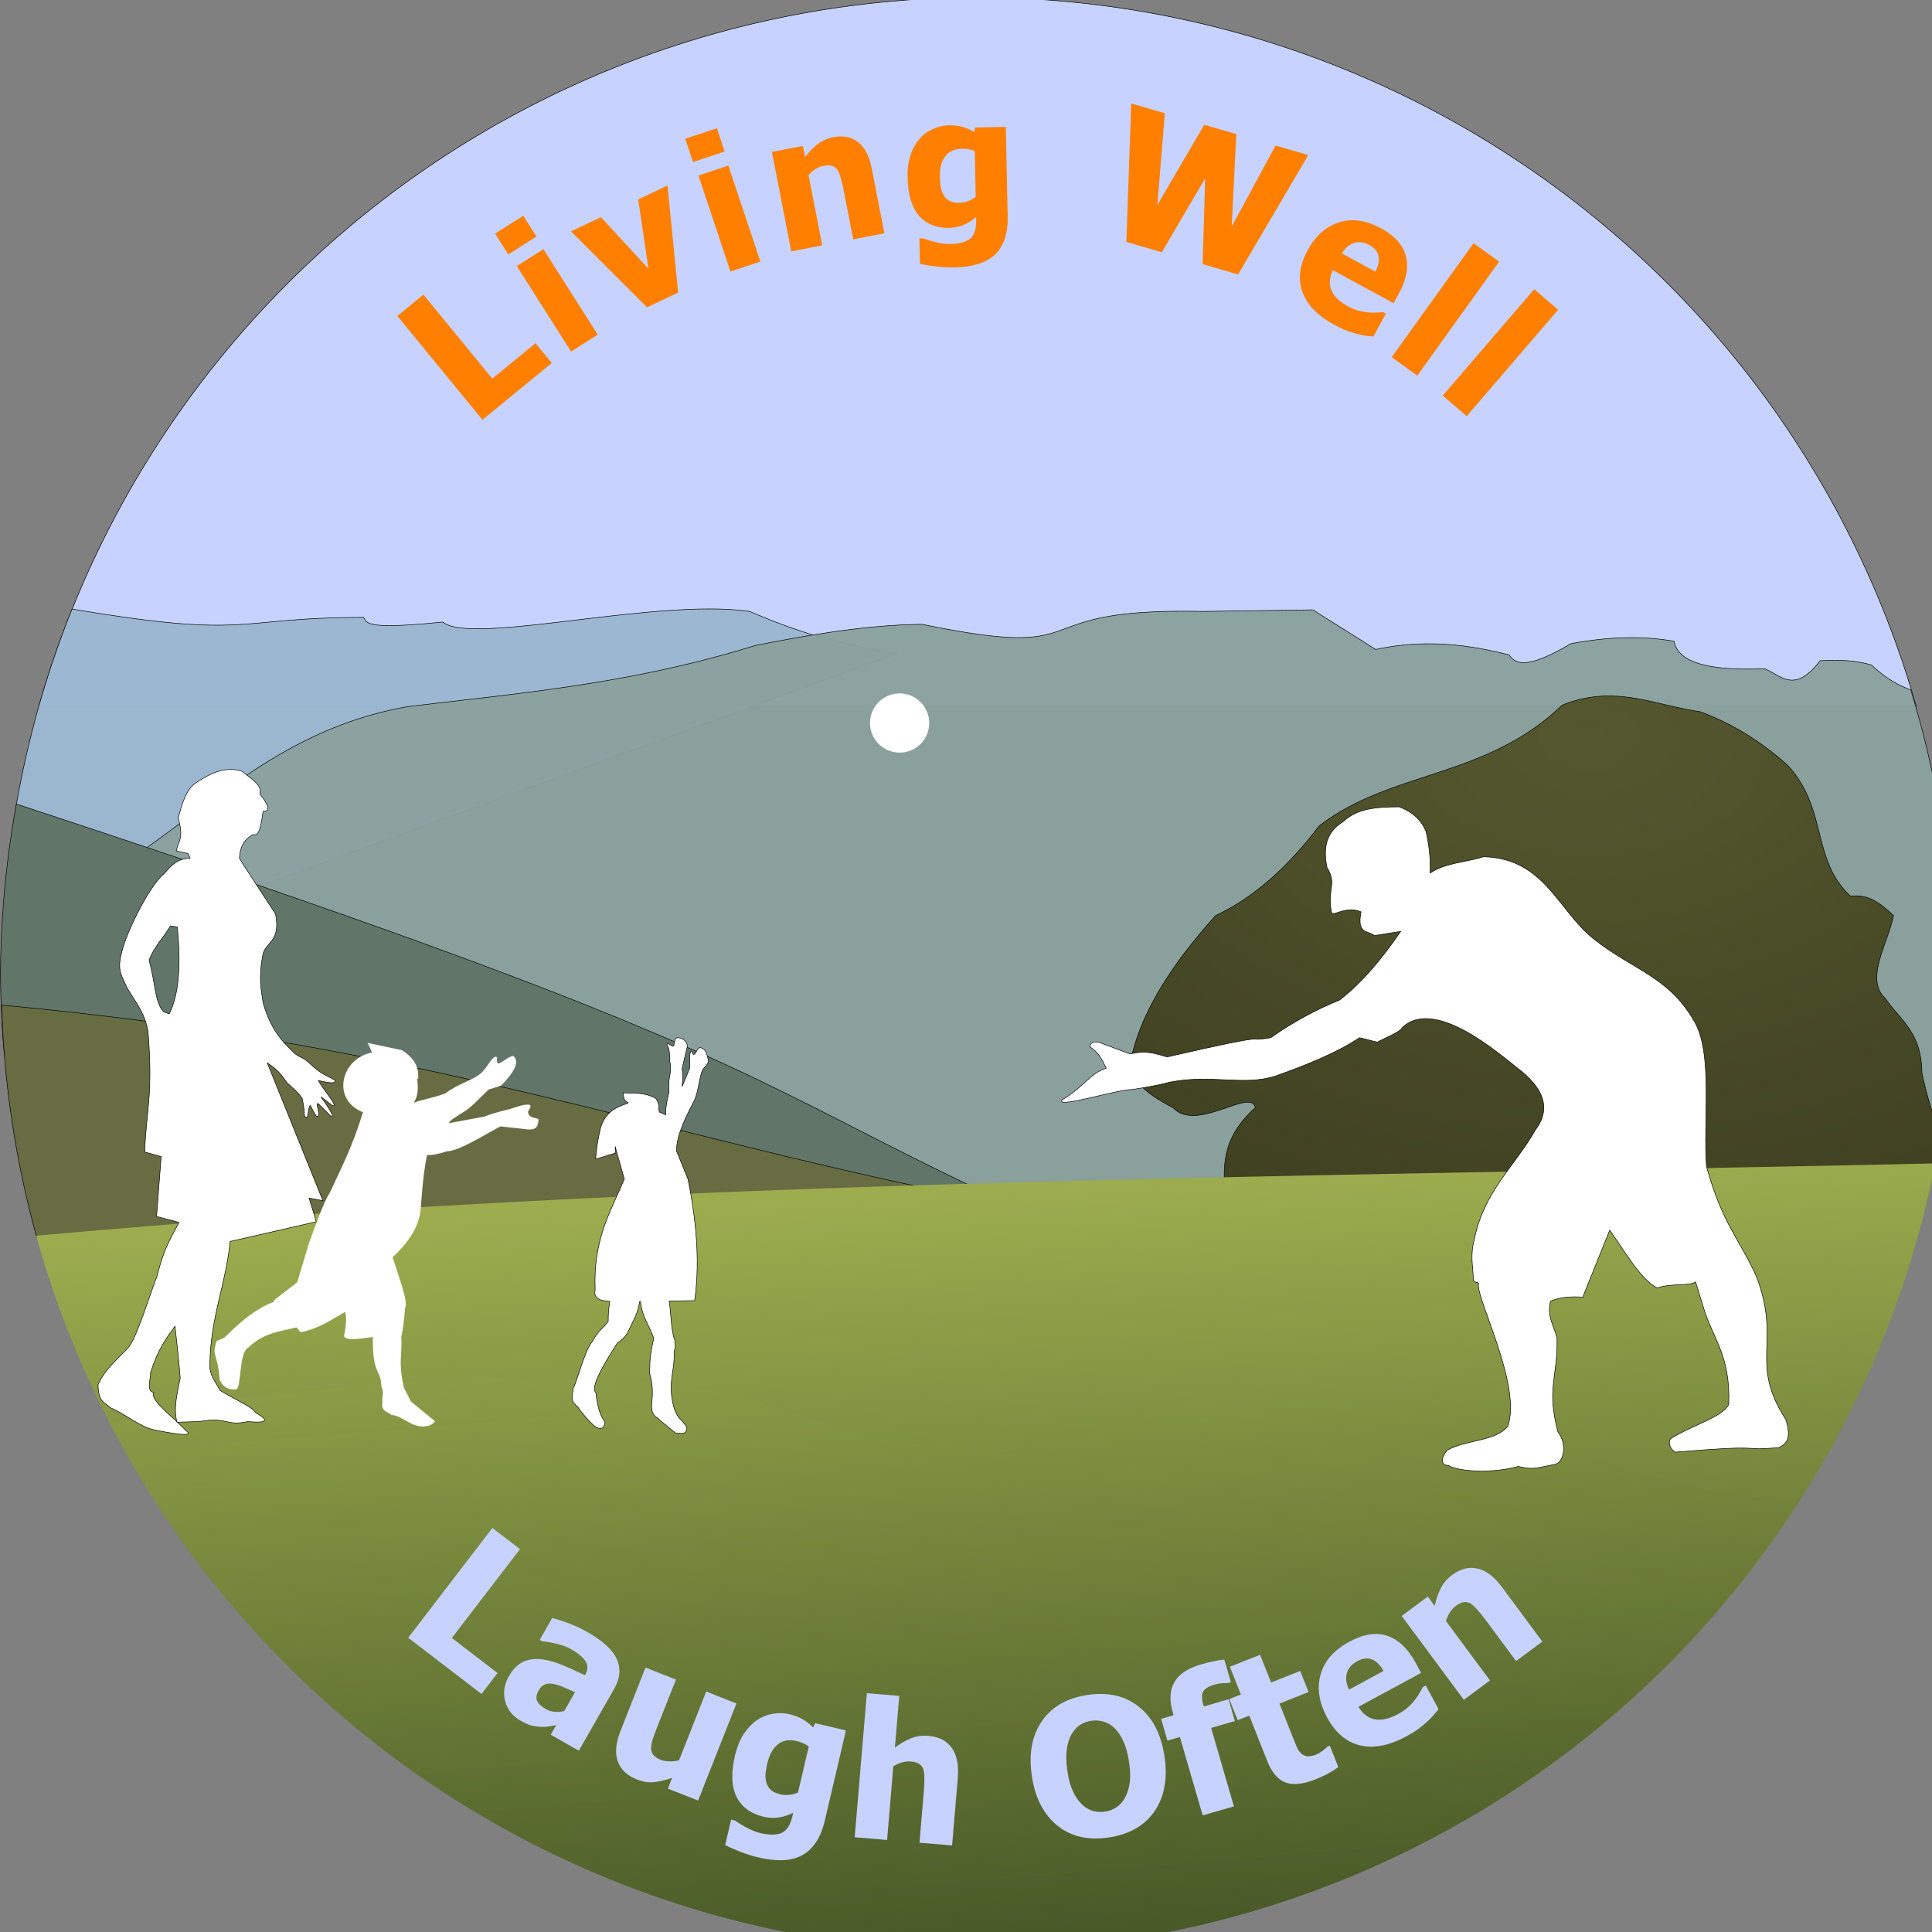 <?xml version="1.0" encoding="UTF-8"?>
<svg width="6.25in" height="6.25in" version="1.1" viewBox="0 0 158.75 158.75" xmlns="http://www.w3.org/2000/svg" xmlns:xlink="http://www.w3.org/1999/xlink">
<rect x="0" y="0" width="158.75" height="158.75" fill="#808080" stroke="none"/>
<defs>
<radialGradient id="a" cx="2965.6" cy="675.42" r="769.1" gradientTransform="matrix(-.003 1.487 -2.241 -.005 4518.6 -3488.3)" gradientUnits="userSpaceOnUse">
<stop stop-color="#55582e" offset="0"/>
<stop stop-color="#3a3c1e" offset="1"/>
</radialGradient>
<linearGradient id="c" x1="2133.5" x2="2209.4" y1="1755" y2="3213" gradientTransform="translate(30.057 -4.879)" gradientUnits="userSpaceOnUse">
<stop stop-color="#9cac4e" offset="0"/>
<stop stop-color="#435425" offset="1"/>
</linearGradient>
<linearGradient id="b" x1="1946.2" x2="1909.2" y1="2737.1" y2="1937.3" gradientTransform="matrix(1 0 0 1.838 30.057 -1783.1)" gradientUnits="userSpaceOnUse">
<stop stop-color="#435425" offset="0"/>
<stop stop-color="#9cac4e" stop-opacity=".502" offset="1"/>
</linearGradient>
</defs>
<g transform="translate(601.42 -526.43)">
<g transform="matrix(.044 0 0 .044 -602.7 546.57)">
<path d="m1854.1-462.5a1824 1824 0 0 0-1752.4 1323.7h3505.9a1824 1824 0 0 0-1753.4-1323.7z" fill="#c7d3fe" stroke="#000" stroke-linecap="round" stroke-linejoin="round" stroke-width="1.013"/>
<path d="m1354.2 679.47c-183.51-0.03-452.22 63.358-498.16 24.4-143.47 14.684-141.1 2.209-148-8.537-245.26-0.135-205.94 41.42-544.37-15.789a1824 1824 0 0 0-105.25 372.28l314.62 196.29 1333-486c-164.89-20.73-278.11-81.324-279.31-78.271-21.84-3.076-46.318-4.375-72.533-4.379z" fill="#9bb7d0" fill-opacity=".977" fill-rule="evenodd" stroke="#000" stroke-width="1px"/>
<path d="m2481.1 681.12-208 3c-349.24-7.282-181.65 94.118-522 24-65.958 1.065-149.44 7.105-313 40-231.92 72.037-442.14 88.805-649 114-233.46 41.727-366.32 186.74-534 296 707.1 536.32 1135.9 544.84 1341 618l2045.1-50.096a1824 1824 0 0 0 36.881-364.11v-0.941a1824 1824 0 0 0-80.752-530.41c-24.616-8.854-49.062-23.352-73.248-46.438-36.159-10.369-66.1-9.222-96-8-48.869 63.661-73.329 26.505-104 15-95.689 3.761-160.92-8.611-168.73-51.4-50.013-8.476-108.8-10.752-192.27 4.4-83.232 48.91-103.58 38.681-116 21-55.08-13.5-143.75-32.869-249-10-52.805-33.9-84.068-52.463-117-74z" fill="#8ba19e" fill-opacity=".959" fill-rule="evenodd" stroke="#000" stroke-width="1px"/>
<path d="m59.641 1043.8a1824 1824 0 0 0-29.584 317.29v0.941a1824 1824 0 0 0 7.176 150.12l1881.8 280.93c-500.38-230.82-458.9-288.85-1859.4-749.27z" fill="#617668" fill-rule="evenodd" stroke="#000" stroke-width="1px"/>
<path d="m3032.5 841.97c-27.139 0.1-55.564 4.703-86.226 17.148-142.33 137.33-319.9 121.55-454.17 226-55.058 72.362-117.45 131.53-193 167-33.318 38.139-135.45 150.33-159 274 8.329 23.649 0.066 43.059 80 85 43.654 46.856 146.7-39.154 153 0-69.664 62.811-56.852 117.79-57 174l1326.6-67.254a1824 1824 0 0 0 9.406-62.234c-11.048-25.514-22.191-54.921-33.98-110.51-0.703-75.529-40.815-98.075-68-138-39.367-36.505 4.365-101.41 15-155-23.466-22.455-48.037-41.302-80-36-74.313-69.023-41.833-162.59-118-245-50.311-44.926-104.86-78.568-164-100-57.416-7.798-110.9-29.369-170.6-29.148z" fill="url(#a)" fill-rule="evenodd" stroke="#000" stroke-width="1px"/>
<path d="m32.084 1419.3a1824 1824 0 0 0 65.551 433.53l1703.4-82.719c-580.53-119.32-1003.2-279.99-1769-350.81z" fill="#676c42" fill-rule="evenodd" stroke="#000" stroke-width="1px"/>
<path d="m3643.1 1714.9c-1181 26.315-2360.4 27.244-3546.4 135.09a1824 1824 0 0 0 1757.4 1335.6 1824 1824 0 0 0 1789-1470.7z" fill="url(#c)" fill-rule="evenodd"/>
<path d="m1010.7 2117.9c-60.372 0.042-122.42 1.118-184.68 2.322-199.44 18.054-401.53 27.336-589.79 82.283a1824 1824 0 0 0 1617.8 983.08 1824 1824 0 0 0 1534.1-840.8c-172.85-7.106-344.87-62.853-517.06-125.33-264.1-108.93-497.17-82.713-671 3.68-293.75 77.988-511.51 10.69-731-53.293-111.2-42.895-277.2-52.066-458.32-51.94z" fill="url(#b)" fill-rule="evenodd"/>
</g>
<g transform="matrix(.044 0 0 .044 -437.01 610.86)" fill="#fff">
<path d="m-1194.9-216.01c-28.227-12.893-54.703 11.399-55.289 0-8.296-42.599 11.014-51.656-8.293-82.933-6.798-34.211-3.41-65.026 30.409-85.697 26.838-25.324 63.994-27.214 104.32-27.49 25.81 9.627 42.188 25.542 50.489 46.841 7.248 33.882 8.01 56.413 7.564 76.828 28.307-19.382 65.964-19.774 99.52-30.409 114.28 2.619 139.11 101.21 206.6 154.08 71.46 56.48 138.12 69.499 185.06 150.01 38.411 59.066 17.799 192.92 24.88 274.98 30.946 110.23 62.623 135.98 93.569 205.72 46.761 124.04-15.025 158.55 54.559 266.27 11.662 38.783-0.731 46.111-13.822 52.524-80.687 5.93-15.252-6.711-193.51 8.293-8.772-7.435-13.102-15.505-8.293-24.88 41.431-26.238 96.448-39.919 108.96-64.312 3.408-94.133-31.237-124.35-47.725-182.61l-14.244-46.112c-12.486 8.304-40.568 1.72-71.875 11.058-29.487-14.611-58.975-65.912-88.462-107.81l-50.335 125.13c-19.351-1.258-40.891-0.848-60.242 7.564-7.44 29.857 7.556 46.894 12.209 69.84 1.263 75.056-20.111 91.758 1.613 174.27 17.769 22.859 11.368 55.78-4.953 60.55-35.708 6.28-37.425 11.058-69.298 3.916-46.039 13.211-109.53 10.309-130.32-1.727-14.588-0.505-14.064-14.132-2.611-28.22 35.232-20.222 89.475-16.218 113.61-44.847 26.884-77.579-61.793-243.14-54.559-267.27-9.653-6.263 3.978 4.711-9.752-5.02-0.183-25.11-6.699-45.154 1.767-77.183 18.529-90.205 75.248-135.65 114.65-204.99 30.309-40.765 13.46-79.229-35.938-116.11-31.687-24.524-152.37-131.21-212.86-74.64-4.772 9.215-30.068 18.43-46.995 27.644l-33.173-8.293c-43.091 28.675-99.087 50.898-157.57 71.875-60.821 18.748-117.72-4.115-196.27 11.058-29.961 7.902-55.668 11.472-70.717 13.782-29.906 0.136-142.54 36.36-131.09 19.391 41.527-24.439 51.261-49.031 82.625-59.245-9.964-20.162-14.944-29.418-30.676-39.967 1.111-4.98 2.834-9.654 15.395-8.909l59.82 22.423c32.618-7.738 49.454 0.305 69.111 5.529 218.89-50.162 135.65-25.602 193.51-35.938 41.884-29.377 84.794-52.598 128.62-70.302 43.585-33.822 80.168-78.848 114.07-128.16l-49.184 7.718c-11.034-10.009-33.206-0.781-24.88-44.231z" fill-rule="evenodd" stroke="#000" stroke-width="1px"/>
<circle cx="-2056.6" cy="-568.63" r="55.289"/>
<path d="m-2472.6 18.899c-1.946 1.65-3.892 2.719-5.838 15.506-5.235 2.485-12.96-10.711-12.402-2.189 7.938 13.131 2.636 31.164 5.836 33.561 2.199 30.149-4.021 18.723-2.189 54.721-5.261 20.534-6.487 32.995-6.252 42.537l-11.986-5.328c-1.837-8.248 2.177-12.107-6.566-25.535-23.117-12.2-41.019-8.753-60.557-10.215-0.102 21.947 12.906 15.676 8.025 19.699-22.349 6.884-41.596 16.973-50.342 45.234-7.682 31.902-7.364 42.295-9.486 58.369 11.16-1.863 25.628-8.319 37.574-10.58l-1.094-12.768 17.174 61.135c-25.217 60.542-58.41 111.78-54.44 206.37-3.774 17.638 10.471 20.86 27.332 21.99-2.594 17.19-2.952 23.427-2.945 37.375-11.694 15.818-18.281 16.251-29.975 37.979-13.782 14.963-30.416 81.673-35.56 86.818-4.28 35.665 2.335 23.466 12.965 41.104 26.932 34.705 35.369 36.207 42.629 32.686 11.524-17.994-6.301-3.35-13.236-65.66-7.56-5.921 0.128-30.986 40.162-92.256 1.733-1.205 13.241-8.716 18.744-18.867 12.871-26.928 19.836-36.713 22.934-59.066l1.65-0.023c2.576 29.362 16.953 45.237 24.672 68.721-9.057 41.808-6.4 44.108-7.775 65.432 4.959 15.847 6.818 34.017 4.002 55.695-2.201 26.19 11.26 25.677 14.592 31.455l30.453 24.889c8.158-0.88 19.631 4.866 20.637-10.318-9.596-19.183-22.42-14.155-28.516-59.594-3.775-33.037 6.375-52.279 4.525-82.012 0.867-6.08 3.921-5.6 1.291-22.172-7.15-19.353-6.743-48.863-10.328-72.861l47.473-0.678c8.685-60.291 6.42-133.72-12.383-227l-21.426-52.408c-0.283-31.565 20.949-70.261 33.457-94.828 6.925-15.049 7.729-33.527 13.928-53.659 2.155-6.999 10.416-10.669 12.338-19.302-3.352-17.834-7.11-21.869-10.943-23.346-10.195-7.828-10.656 10.473-17.51 10.943-1.617-3.21-3.062-9.503-5.131-4.562l-1.435 4.543v25.555l-14.219 34.062c3.548-31.86-2.948-27.275 2.318-43.455l7.629-32.008c-1.812-12.189-12.458-15.646-19.804-15.692z" fill-rule="evenodd" stroke="#000" stroke-width="1px"/>
<path d="m-3050.1 28.727c2.766 5.126 5.531 11.282 8.297 18.072-32.697 5.715-53.684 33.531-53.723 61.516 0 23.035 14.507 41.149 36.727 49.836-20.428 67.145-40.854 104.33-61.281 149.27-10.888 16.057-25.235 56.329-39.287 94.535l-22.1 73.664-44.197 34.377 1.529 1.791c-24.365 8.653-53.437 27.479-88.199 62.416-9.785 8.681-1.096 2.629-19.59 11.31-10.191 30.498 1.604 18.974 5.611 72.818 6.401 13.018 16.669 19.075 31.254 17.361 9.587-4.891 4.347-69.049 22.168-78.025 29.947-28.711 59.893-29.747 89.84-37.783l7.723 9.041c32.481-5.708 57.211-23.042 83.486-38.059 3.211 15.142 0.796 30.284-2.455 45.426 4.703 9.048 27.272 5.17 53.965 1.615-0.684 73.076 14.847 58.258 16.014 92.92 5.668 9.365 0.609 18.008 1.842 28.852-3.101 18.39 10.888 17.266 16.574 23.94 18.676 0.01 35.422 22.052 60.16 21.486 14.924-1.056 17.619-5.607 21.484-9.822l-44.812-36.832-13.504-26.396c-10.781-51.05-2.58-57.516-4.588-97.062 0.3 0.027 0.605 0.043 0.904 0.072 2.046-13.328 4.092-25.57 6.139-51.564 6.488-10.116-11.386-56.778-23.326-94.535 31.007-28.532 51.201-59.464 52.791-94.533 3.826-53.044 7.652-77.678 11.478-96.053 9.954-0.179 21.401-1.85 36.402-7.076 23.835-0.967 64.694-27.471 100.67-46.654l45.426 4.91c22.934 4.104 25.402-6.411 25.783-18.416-7.222-3.575-18.287-1.865-19.645-13.504 1.534-4.716 8.214-10.978 2.455-13.506-12.33-1.409-25.948 5.467-39.004 8.791-14.732 3.751-29.654 7.232-44.48 13.309l-66.297 12.277c-1.669-3.818 16.007-13.326 27.01-20.871 13.06-7.064 30.599-26.442 46.654-41.742l23.326-7.367c23.802-24.244 35.45-44.068 23.326-55.248-7.366-0.37-14.733 7.363-22.1 11.051-8.335 6.253-10.052 1.474-8.594-8.596-6.769-6.386-16.322 15.074-24.555 23.328-11.772 17.75-44.525 22.687-72.436 44.197-24.994 8.914-44.033 11.321-58.816 17.308 5.987-9.166 8.83-21.088 7.252-35.939-0.011-3.153-0.323-6.301-0.934-9.412l2.162 1.033c0.817-18.007-2.412-36.013-30.693-54.02z"/>
<path d="m-3307.4-481.92c-22.365 0.366-43.513 11.688-64.363 25.691-16.622 11.72-25.007 37.171-31.922 65.07 10.946 40.369 0.039 41.547-3.682 61.385l22.098 4.912 3.683 8.594c-21.36 1.567-29.717 7.489-47.881 28.238-24.957 20.28-61.421 91.144-75.156 131.56-15.225 47.847-7.845 52.667 5.051 81.865 14.373 25.222 32.579 44.695 39.412 81.226 9.834 122.82-3.933 151.24-6.139 225.9l30.693 8.594-8.594 111.72 41.742 11.051c-13.505 27.756-27.011 44.387-40.516 99.445-17.188 44.849-34.376 103.93-51.564 131.37-20.058 23.524-44.678 40.203-58.93 72.436 0.482 33.774 13.738 33.482 23.326 42.971 27.828 11.735 55.658 36.581 83.486 41.742 48.315 9.593 71.54 11.263 57.703 1.228-4.712-5.062-10.386-10.474-16.334-15.986l-0.855 0.025c-0.09-0.349-0.165-0.698-0.25-1.047-23.022-21.26-49.725-43.859-42.721-54.201-14.636-2.615-6.389-23.535-6.139-38.059 15.142-46.614 30.284-64.497 45.426-85.941 8.145 71.299 7.743 74.216 9.822 96.99-4.088 23.025-13.377 52.432-6.389 81.211 0.368 0.34 0.739 0.682 1.105 1.021l40.889-1.203c54.163-9.641 47.905 9.293 90.852 0 44.156 4.184 34.118-5.179 13.504-17.188-3.28-8.881-36.147-23.368-65.068-40.516-8.582-15.282-20.258-29.534-19.644-47.881 1.584-92.299 28.803-144.76 38.06-230.81l160.83-36.832-13.506-44.197 25.781 4.91-104.07-257.82c8.935 7.582 21.16 12.6 36.41 36.994 13.277 12.463 24 20.359 29.443 31.123 1.544 10.053 3.801 21.777 3.842 31.328 8.82 11.354 5.361-15.496 10.9-19.432 7.941 15.419 11.426 22.242 13.58 20.301 7.219-2.243-6.391-28.359 1.649-23.266l22.545 22.547c11.182 7.058-4.619-17.153-17.98-35.754l20.871 15.961c15.019 6.245-17.914-30.896-25.646-46.369 42.556 10.176 27.248-1.902 31.785-0.285-26.107-14.187-24.824-10.748-49.246-32.775-12.642-11.931-17.497-8.613-29.328-20.016-9.883-10.716-40.182-33.496-56.477-92.08-3.309-24.902-9.175-45.33 0-92.08 8.26-23.828 32.714-23.366 23.328-73.662l-60.16-92.08-7.365-12.277c1.29-23.863 11.435-36.655 25.781-44.197 6.139 1.464 12.277 3.447 18.416-42.971 9.201-0.927 16.767-3.325-6.139-33.148 5.665-16.302-17.361-28.507-33.148-41.744-7.76-2.619-15.35-3.714-22.805-3.592zm-111.07 292.37 12.902 1.547c7.833 76.274 1.967 128.96-14.967 162.58l-10.84-4.129c-16.178-18.269-14.493-50.716-26.838-96.514 10.98-27.461 25.082-38.518 39.742-63.48z" fill-rule="evenodd" stroke="#000" stroke-width="1px"/>
</g>
<g transform="matrix(.044 0 0 .044 -602.7 546.57)" fill="#ff7f00" stroke-linecap="round" stroke-linejoin="round" stroke-width="1.437" style="font-feature-settings:normal;font-variant-caps:normal;font-variant-ligatures:normal;font-variant-numeric:normal" aria-label="Living Well">
<path d="m1059.5 220.13-129.41 106.15-159.02-193.86 48.693-39.941 128.69 156.89 80.721-66.213z"/>
<path d="m1145.3 167.27-49.756 31.591-101.36-159.65 49.756-31.591zm-114.38-183.29-52.599 33.396-24.641-38.81 52.599-33.396z"/>
<path d="m1275.6-111.34 19.895 199.93-58.096 27.616-142.02-141.87 55.967-26.604 88.694 96.371-19.191-129.41z"/>
<path d="m1449.1 30.761-55.912 18.641-59.81-179.4 55.912-18.641zm-66.734-205.49-59.107 19.706-14.54-43.611 59.107-19.706z"/>
<path d="m1680.6-22.106-58.186 11.308-17.893-92.072q-2.184-11.24-5.329-22.123-3.011-11.08-6.518-15.888-4.196-5.703-10.33-7.256-6.166-1.718-15.588 0.113-7.108 1.381-13.867 5.44-6.759 4.058-13.9 11.45l25.571 131.58-57.855 11.243-36.075-185.63 57.855-11.243 3.983 20.497q11.871-14.83 23.943-24.209 12.238-9.412 28.602-12.592 28.432-5.525 46.975 9.569 18.512 14.929 25.129 48.981z"/>
<path d="m1851.2-90.067-1.798-85.693q-4.42-1.928-10.845-3.141-6.426-1.213-12.823-1.078-21.213 0.445-31.698 14.476-10.32 13.859-9.805 38.439 0.258 12.29 1.953 20.844 1.86 8.382 6.375 14.856 4.343 6.309 11.148 9.535 6.97 3.054 17.576 2.831 7.913-0.166 15.432-3.019 7.688-2.856 14.484-8.052zm59.719 36.644q0.551 26.263-6.64 44.773-7.191 18.51-20.107 29.055-12.913 10.714-31.168 15.644-18.252 5.099-40.643 5.569-18.856 0.396-35.913-1.773-16.885-2.004-29.41-4.941l-0.993-47.308 6.903-0.145q4.413 1.592 10.347 3.488 6.103 1.893 12.199 3.45 7.278 1.7 14.205 2.734t14.167 0.882q14.984-0.314 24.85-3.721 10.038-3.242 14.968-9.072 4.927-5.998 6.778-14.122 1.854-7.955 1.6-20.077l-0.074-3.535q-9.749 8.963-22.768 14.626-12.854 5.491-26.659 5.781-36.702 0.77-57.237-22.716-20.368-23.49-21.392-72.313-0.466-22.223 5.224-40.027 5.858-17.808 16.54-30.496 10.187-12.172 24.868-18.881 14.678-6.877 30.671-7.212 14.479-0.304 26.004 3.16 11.526 3.464 21.084 9.495l2.012-8.464 57.072-1.197z"/>
<path d="m2472.3-168.12-131.09 222.97-66.285-19.313 4.744-160.16-80.891 137.97-66.285-19.313 9.189-258.49 62.728 18.277-13.915 171.16 87.475-149.73 59.98 17.476-8.742 172.67 81.978-151.33z"/>
<path d="m2521.1 149.05q-47.026-25.613-59.923-61.783-12.749-36.09 9.883-77.644 22.149-40.667 58.724-52.194t78.572 11.348q38.153 20.78 46.182 51.806 8.029 31.026-12.832 69.327l-10.148 18.633-113.42-61.777q-5.543 11.937-5.671 22.03-0.048 9.945 4.258 18.234 4.158 8.209 11.903 15.112 7.826 6.755 18.325 12.474 9.021 4.913 18.793 7.743 9.853 2.682 18.871 3.375 7.889 0.654 14.985 0.3 7.244-0.273 12.014-0.935l5.472 2.98-23.277 42.738q-7.728-0.949-14.26-1.631-6.303-0.749-16.68-3.524-9.637-2.373-19.302-6.103-9.598-3.502-22.463-10.509zm76.434-99.497q8.497-16.656 5.922-29.18-2.427-12.443-17.215-20.498-15.084-8.215-28.574-3.866-13.342 4.43-22.687 19.474z"/>
<path d="m2675.9 243.69-47.876-34.374 152.82-212.84 47.876 34.374z"/>
<path d="m2768.1 319.49-44.696-38.417 170.79-198.71 44.696 38.417z"/>
</g>
<g transform="matrix(.044 0 0 .044 -602.7 546.57)" fill="#c7d3fe" stroke-linecap="round" stroke-linejoin="round" stroke-width="1.481" style="font-feature-settings:normal;font-variant-caps:normal;font-variant-ligatures:normal;font-variant-numeric:normal" aria-label="Laugh Often">
<path d="m928.28 2705.7-136.86-104.95 157.21-205.02 51.495 39.489-127.23 165.91 85.366 65.462z"/>
<path d="m1082.8 2737.6 20.13-35.26q-14.185-6.3-23.075-9.977-8.804-3.827-18.424-5.524-8.308-1.546-15.064 1.19-6.52 2.671-11.165 10.808-6.796 11.904-3.048 20.037 3.985 8.069 16.491 15.209 6.931 3.957 15.971 4.922t18.185-1.406zm-14.968 26.219q-8.005 1.424-14.44 2.545-6.284 1.208-15.581 0.695-9.061-0.578-16.874-2.64-7.662-1.977-19.717-8.859-22.452-12.818-28.767-36.403-6.164-23.499 6.912-46.403 10.753-18.835 24.911-26.137 14.158-7.301 32.194-5.996 18.272 1.241 39.711 9.884 21.439 8.643 45.203 20.212l0.516-0.904q8-14.014 0.614-25.223-7.149-11.274-27.793-23.06-9.342-5.334-23.828-9.008-14.399-3.825-29.314-5.347l-4.521-2.581 23.313-40.835q9.126 2.213 28.326 9.178 19.286 6.815 37.066 16.966 43.698 24.948 55.244 50.919 11.782 25.907-5.251 55.742l-65.724 115.12-52.438-29.937z"/>
<path d="m1332.8 2904.7-56.486-22.301 7.901-20.012q-19.529 6.467-34.343 8.08-14.75 1.452-31.696-5.239-26.952-10.641-35.432-33.576-8.255-23.033 5.253-57.247l46.577-117.97 56.808 22.428-35.49 89.893q-5.543 14.041-8.402 23.172-2.697 9.195-2.375 16.411 0.352 6.668 4.531 11.676 4.34 5.071 14.024 8.894 5.971 2.357 15.188 2.638 9.378 0.344 18.292-1.919l50.718-128.46 56.486 22.301z"/>
<path d="m1519.3 2889.8 20.144-85.989q-3.917-3.056-10.02-5.912-6.103-2.855-12.522-4.359-21.286-4.986-35.343 6.334-13.849 11.191-19.626 35.855-2.889 12.332-3.387 21.304-0.289 8.843 2.559 16.46 2.72 7.409 8.686 12.371 6.174 4.832 16.817 7.326 7.94 1.86 16.175 0.938 8.404-0.882 16.518-4.328zm50.223 51.862q-6.174 26.354-18.089 42.987t-27.507 23.852q-15.631 7.387-35.113 7.635-19.522 0.416-41.991-4.847-18.921-4.432-35.39-10.964-16.34-6.323-28.089-12.461l11.121-47.471 6.926 1.623q3.997 2.718 9.434 6.131 5.607 3.452 11.293 6.566 6.829 3.56 13.478 6.365 6.649 2.805 13.914 4.507 15.035 3.522 25.754 2.647 10.848-0.666 17.262-5.223 6.453-4.726 10.38-12.36 3.887-7.465 6.737-19.629l0.831-3.548q-12.025 6.45-26.469 8.769-14.235 2.19-28.088-1.055-36.828-8.627-51.312-37.326-14.315-28.659-2.838-77.65 5.224-22.3 15.461-38.613 10.406-16.274 24.315-26.203 13.284-9.541 29.654-12.478 16.41-3.106 32.459 0.654 14.529 3.404 25.146 9.811 10.617 6.408 18.613 14.875l4.175-7.932 57.27 13.416z"/>
<path d="m1807.1 2988.6-60.859-5.133 8.122-96.303q0.992-11.757 0.931-23.428 0.127-11.83-2-17.581-2.558-6.832-8.203-10.095-5.631-3.435-15.486-4.266-7.435-0.627-15.275 1.498t-16.996 7.447l-11.607 137.63-60.514-5.104 22.688-269.03 60.514 5.104-8.122 96.303q15.934-11.367 30.536-17.275 14.775-5.893 31.892-4.45 29.738 2.508 43.882 22.681 14.159 20 11.155 55.616z"/>
<path d="m2203.7 2822.1q9.308 61.942-18.47 102.44-27.778 40.494-85.43 49.157-57.824 8.689-96.156-22.221-38.359-31.082-47.538-92.166-9.256-61.598 18.325-102.24 27.555-40.811 85.379-49.5 57.652-8.663 96.131 22.05 38.453 30.542 47.761 92.483zm-66.257 9.781q-3.429-22.821-10.632-38.056-7.056-15.433-16.496-24.542-9.809-9.229-20.946-12.117-10.991-3.086-22.144-1.41-11.839 1.779-20.803 7.513-8.99 5.562-16.288 17.712-6.397 11.138-8.898 28.358-2.329 17.194 1.1 40.014 3.532 23.507 10.511 38.425 6.953 14.746 16.591 24.001 9.835 9.4 20.997 12.46 11.137 2.888 22.29 1.212 11.324-1.702 21.241-8.105 9.89-6.574 16.065-18.03 6.56-12.39 8.804-27.817 2.218-15.598-1.392-39.62z"/>
<path d="m2327.7 2683.8-4.499 1.306q-3.623-0.033-11.223 0.547-7.482 0.365-13.814 2.203-17.663 5.127-22.276 13.512-4.446 8.336 0.729 26.166l0.435 1.5 46.324-13.445 11.801 40.658-44.324 12.865 42.512 146.47-58.322 16.928-42.512-146.47-23.329 6.771-11.801-40.658 23.329-6.771-1.499-5.166q-9.963-34.326 3.052-56.713 13.015-22.386 49.507-32.978 12.664-3.676 23.952-5.868 11.24-2.359 19.673-3.181z"/>
<path d="m2485.6 2865.2q-34.515 13.692-55.951 5.769-21.275-7.987-34.071-40.243l-33.59-84.674-21.612 8.573-15.611-39.353 21.612-8.573-20.538-51.772 56.449-22.393 20.538 51.772 54.352-21.561 15.611 39.353-54.352 21.561 25.464 64.191q3.775 9.516 6.751 16.548 2.976 7.032 7.635 11.718 4.497 4.749 11.486 5.897 7.086 0.922 18.053-3.428 4.516-1.791 11.006-6.606 6.651-4.878 8.915-7.643l4.838-1.919 15.803 39.837q-8.233 6.066-18.044 11.451-9.746 5.546-24.746 11.496z"/>
<path d="m2655.9 2784.6q-48.539 26.237-87.028 17.062-38.337-9.257-61.521-52.149-22.689-41.975-12.104-80.044 10.586-38.069 53.935-61.501 39.381-21.287 70.692-10.796 31.311 10.491 52.681 50.024l10.396 19.232-117.07 63.283q7.199 11.493 15.846 17.273 8.564 5.627 18.143 6.564 9.426 1.019 19.74-1.795 10.231-2.966 21.068-8.824 9.311-5.033 17.244-11.885 7.851-7.005 13.515-14.406 4.996-6.448 8.676-12.776 3.832-6.411 5.941-10.903l5.648-3.053 23.844 44.112q-5.161 6.143-9.418 11.402-4.187 5.025-12.413 12.43-7.463 6.992-16.114 13.246-8.416 6.324-21.695 13.502zm-43.019-121.91q-9.616-16.695-21.881-21.505-12.112-4.893-27.376 3.358-15.569 8.416-19.389 22.512-3.667 14.014 4.08 30.536z"/>
<path d="m2909.4 2607.9-49.071 36.362-57.539-77.65q-7.024-9.48-14.782-18.2-7.721-8.963-13.118-11.875-6.435-3.438-12.828-2.156-6.496 1.142-14.442 7.031-5.995 4.442-10.476 11.218-4.481 6.776-7.836 16.82l82.228 110.97-48.793 36.156-116.01-156.55 48.793-36.156 12.809 17.286q4.448-19.061 11.505-33.144 7.196-14.186 20.997-24.413 23.978-17.768 47.924-11.973 23.843 5.656 45.123 34.374z"/>
</g>
</g>
</svg>
